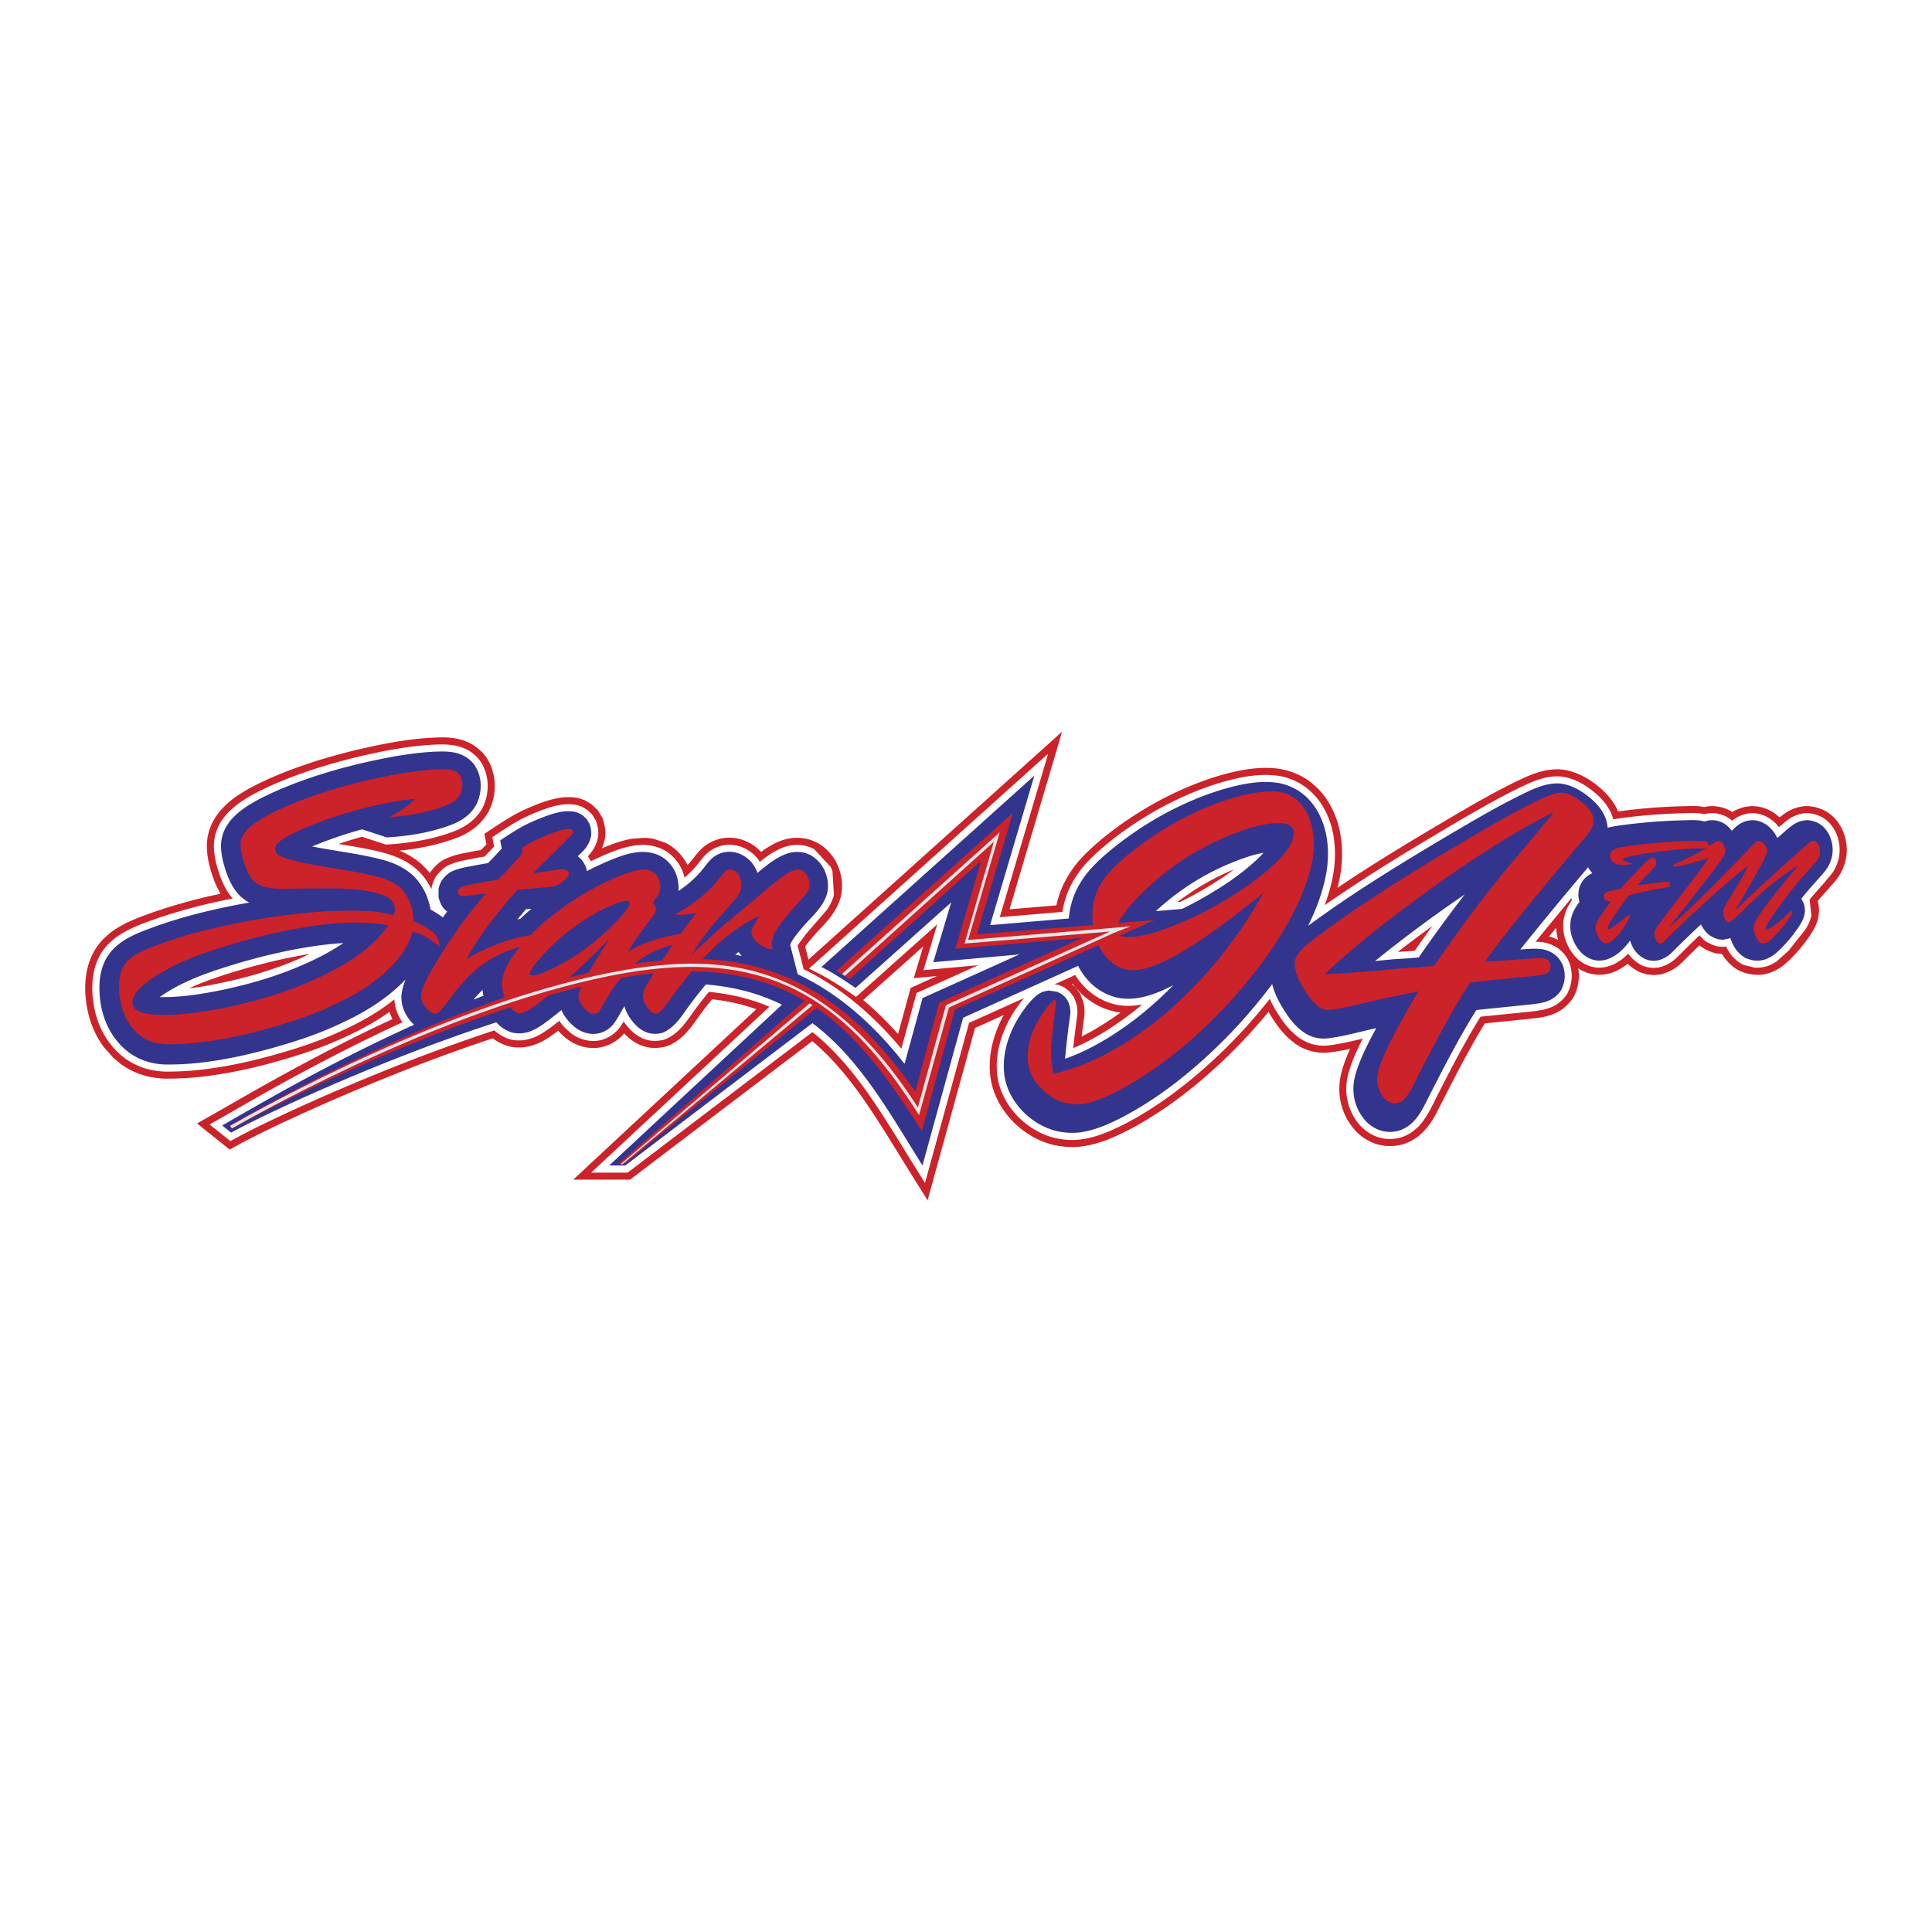 <svg xmlns="http://www.w3.org/2000/svg" width="2500" height="2500" viewBox="0 0 192.756 192.756"><g fill-rule="evenodd" clip-rule="evenodd"><path fill="#fff" d="M0 0h192.756v192.756H0V0z"/><path d="M133.658 82.846c.1.489.168.971.209 1.469.047.737.033 1.453-.037 2.188-.08.705-.215 1.39-.387 2.078 3.551-2.407 7.236-4.617 10.93-6.798 2.43-1.433 4.875-2.859 7.428-4.066.695-.324 1.387-.604 2.133-.791l.344-.073c.623-.107 1.232-.14 1.859-.035a6.715 6.715 0 0 1 1.588.514 9.066 9.066 0 0 1 2.127 1.463c.652.61 1.248 1.328 1.584 2.166a56.841 56.841 0 0 1 6.711-.529c.629-.021 1.271-.037 1.895.082a3.705 3.705 0 0 1 2.787.502c.389-.24.783-.39 1.225-.502.236-.045.457-.072.699-.085.234.001.453.017.686.047.227.044.434.098.652.169.355.139.658.297.977.51.168.126.326.254.482.397.232-.192.467-.37.723-.53.68-.407 1.494-.659 2.291-.584.457.055.869.16 1.291.343l.242.12c.688.389 1.172.904 1.564 1.587.418.772.609 1.607.59 2.482l-.02.301a4.956 4.956 0 0 1-.938 2.381c-.055.074-.111.147-.168.22-.578.686-1.191 1.34-1.773 2.023.178.621.164 1.226.008 1.849-.141.493-.35.927-.627 1.359a15.47 15.47 0 0 1-2.387 2.856 6.011 6.011 0 0 1-.59.49c-.439.297-.879.52-1.389.672l-.277.067c-.695.126-1.32.076-1.994-.124a7.122 7.122 0 0 1-.41-.147c-.416-.176-.77-.452-1.102-.755a4.652 4.652 0 0 1-.781-.988l-.635-.062a7.998 7.998 0 0 1-.664-.229 5.075 5.075 0 0 1-.938-.545l-.021-.019c-.572.551-1.137 1.112-1.699 1.673a4.741 4.741 0 0 1-1.219.884 5.86 5.86 0 0 1-.975.348l-.652.058-.711-.069-.678-.208a8.636 8.636 0 0 1-.531-.301 4.562 4.562 0 0 1-.686-.545 5.74 5.74 0 0 1-1.254.764 6.156 6.156 0 0 1-.545.189c-.396.1-.758.144-1.168.14l-.402-.036c-.562-.099-1.094-.285-1.568-.609a4.34 4.34 0 0 1-.074 1.86c-.117.424-.279.871-.535 1.229-.305.41-.639.755-1.059 1.048-.562.373-1.17.59-1.83.72-.432.083-.865.131-1.303.18l-4.521.46c-1.295 2.116-2.447 4.317-3.586 6.521l-1.324 2.588c-.113.203-.23.402-.355.6-.398.61-.83 1.12-1.4 1.577l-.346.241c-.453.275-.914.488-1.436.604a5.365 5.365 0 0 1-1.344.099 4.873 4.873 0 0 1-1.158-.236l-.275-.105a5.135 5.135 0 0 1-1.652-1.155 7.055 7.055 0 0 1-.812-1.095l-.182-.338a6.519 6.519 0 0 1-.619-2.187 7.43 7.43 0 0 1 .02-1.334 7.32 7.32 0 0 1 .115-.659c.211-.891.543-1.748.916-2.583a23.31 23.31 0 0 1-1.98.353 4.928 4.928 0 0 1-3.406-.811 7.618 7.618 0 0 1-1.459-1.342 13.425 13.425 0 0 1-1.289-1.895 55.107 55.107 0 0 1-1.809 2.089 54.45 54.45 0 0 1-5.512 5.248 49.718 49.718 0 0 1-2.76 2.091c-1.355.93-2.754 1.801-4.225 2.535-1.523.753-3.154 1.422-4.869 1.52a8.53 8.53 0 0 1-2.34-.217c-1.164-.281-2.217-.85-3.162-1.574a11.473 11.473 0 0 1-.82-.738 9.98 9.98 0 0 1-1.045-1.291 10.76 10.76 0 0 1-.549-.971 12.005 12.005 0 0 1-.322-.778 8.548 8.548 0 0 1-.305-1.177c-.045-.324-.076-.64-.096-.966-.014-.54.014-1.052.078-1.588l.105-.621c.25-1.14.648-2.227 1.223-3.245l-2.875 1.298-4.734 17.194c-.871-1.393-1.745-2.783-2.608-4.18-1.281-2.079-2.554-4.155-3.956-6.156a48.46 48.46 0 0 0-1.642-2.165 39.454 39.454 0 0 0-1.405-1.599 30.921 30.921 0 0 0-1.508-1.456l-.385-.329-18.183 13.825h-5.67l18.272-17.008a19.308 19.308 0 0 0-4.423-.99 35.547 35.547 0 0 0-1.373 1.792c-.432.611-.856 1.208-1.386 1.742l-.232.218c-.51.44-1.113.844-1.776 1.001a4.532 4.532 0 0 1-1.224.094 5.53 5.53 0 0 1-.402-.053c-.935-.191-1.739-.688-2.375-1.395-.395.495-.927.866-1.497 1.135-.299.123-.583.21-.901.273l-.37.047a4.498 4.498 0 0 1-1.46-.153 4.673 4.673 0 0 1-1.454-.728 6.594 6.594 0 0 1-.905-.839c-.512.394-1.027.763-1.596 1.071a5.853 5.853 0 0 1-1.325.499l-.375.067c-.633.072-1.277.049-1.885-.161a4.81 4.81 0 0 1-1.331-.716c-5.689 1.876-11.266 4.101-16.753 6.501-2.605 1.154-5.201 2.339-7.737 3.641-.593.311-1.176.636-1.762.961l-3.261-2.608a430.186 430.186 0 0 0 3.243-1.846c5.306-3.062 10.691-5.991 16.253-8.564a5.096 5.096 0 0 1-.292-.724c-1.293.921-2.672 1.684-4.108 2.357a36.991 36.991 0 0 1-3.858 1.573 62.5 62.5 0 0 1-.98.327c-3.493 1.114-7.095 1.993-10.754 2.31a33.39 33.39 0 0 1-2.703.097 9.432 9.432 0 0 1-1.755-.233 8.157 8.157 0 0 1-1.65-.611 9.38 9.38 0 0 1-.903-.542l-.845-.698-.977-1.104a11.41 11.41 0 0 1-.624-.974c-.226-.427-.417-.85-.588-1.301l-.178-.54c-.463-1.64-.608-3.427-.194-5.093a6.759 6.759 0 0 1 .761-1.816c.175-.267.357-.511.561-.754a7.783 7.783 0 0 1 1.149-1.043c.459-.324.929-.594 1.431-.844.883-.419 1.799-.755 2.72-1.079a56.521 56.521 0 0 1 6.069-1.695l.569-.123a8.373 8.373 0 0 1-.562-1.14c-.487-1.229-.854-2.577-.8-3.911a7.8 7.8 0 0 1 .071-.61 5.78 5.78 0 0 1 .496-1.483l.184-.33c.459-.738 1.02-1.324 1.693-1.869.783-.611 1.638-1.104 2.522-1.55 1.738-.865 3.557-1.561 5.397-2.174a60.455 60.455 0 0 1 4.619-1.294c2.75-.643 5.566-1.191 8.399-1.238a7.85 7.85 0 0 1 1.662.151c.481.112.913.27 1.348.504l.259.157c.478.323.885.696 1.218 1.169.105.164.201.326.293.497.256.521.414 1.025.507 1.597.055.432.064.84.031 1.274l-.045.361c-.116.665-.32 1.307-.667 1.889a5.78 5.78 0 0 1-1.073 1.261c-.5.425-1.038.751-1.637 1.019-.496.213-1.01.386-1.526.547a23.9 23.9 0 0 1-4.547.872c1.173.487 2.248 1.213 3.02 2.234.077-.103.154-.206.234-.306.336-.409.75-.805 1.222-1.048.589-.291 1.197-.468 1.837-.602a60.278 60.278 0 0 1 1.833-.342c.182-.189.362-.378.54-.569l-.207-1.039c1.194-.787 2.374-1.612 3.658-2.25.292-.141.588-.274.887-.402 1.167-.493 2.366-.951 3.645-1.009.323-.007.633.01.952.052l.241.039.631.217.68.397.631.613.461.761c.044.146.089.293.13.44.139.534.206 1.095.104 1.642a4.48 4.48 0 0 1-.306.952c.966-.415 1.943-.774 2.98-.963l1.278-.094c.306.015.595.047.896.1l1.131.366c.229.112.439.225.65.369l.279.21a5.039 5.039 0 0 1 1.34 1.676c.193-.207.376-.419.551-.642.341-.448.694-.88 1.132-1.236.182-.133.36-.25.554-.363.331-.169.641-.29.999-.386.209-.044.409-.076.62-.099a4.97 4.97 0 0 1 1.027.051l.397.09a4.81 4.81 0 0 1 1.455.723c.218.172.413.348.606.547.783-.571 1.641-1.075 2.592-1.298l.371-.066a4.699 4.699 0 0 1 1.825.121c.357.111.669.248.994.434l.301.199a4.904 4.904 0 0 1 1.4 1.617c.31.611.501 1.23.572 1.913.043.53.018 1.043-.107 1.562-.09.312-.196.601-.332.896a7.536 7.536 0 0 1-.943 1.429c-.48.57-1.015 1.089-1.5 1.655-.27.323-.538.646-.778.993l.331 1.29L105.965 73l-5.246 17.722 4.682-.395c.252-1.247.781-2.401 1.484-3.455.285-.409.588-.804.924-1.172.443-.482.914-.935 1.402-1.37 1.848-1.636 3.912-3.037 6.061-4.244a39.575 39.575 0 0 1 2.73-1.355c2.084-.901 4.248-1.648 6.5-1.987 1.277-.175 2.594-.214 3.852.112a7.59 7.59 0 0 1 1.559.624l.262.151a7.393 7.393 0 0 1 2.082 1.956c.197.29.377.58.545.887.277.537.492 1.069.672 1.645.067.241.13.482.184.727zm21.797 10.939a5.42 5.42 0 0 1-.193-1.227c-.236.288-.473.576-.707.865.31.09.615.207.9.362zm-69.332 5.986c1.243 1.043 2.392 2.19 3.477 3.396l1.254-4.6 2.632-1.186-2.321.21.953-3.178-5.995 5.358zm22.689 3.168a30.09 30.09 0 0 0 2.984-1.918 9.446 9.446 0 0 1-.447-.07 6.935 6.935 0 0 1-2.068-.766 7.938 7.938 0 0 1-1.113-.788 8.354 8.354 0 0 1-1.143-1.235l-.092.041.285.22.512.66c.156.352.299.688.387 1.065.096.448.109.898.047 1.354-.088.635-.174 1.27-.248 1.908.303-.149.602-.309.896-.471z" fill="#cc2229"/><path d="M22.11 97.353c-1.102.367-2.199.762-3.252 1.257a35.538 35.538 0 0 0 1.809-.273c3.05-.547 6.07-1.364 8.927-2.573a37.22 37.22 0 0 0 1.307-.586c-2.6.415-5.159 1.052-7.675 1.82-.373.114-.746.232-1.116.355zm95.73-7.634l-.391.297.305-.032c.486-.238.969-.485 1.443-.748 1.355-.755 2.682-1.563 3.928-2.496-1.885.761-3.65 1.779-5.285 2.979zm-73.837-2.863c.195-.181.407-.359.643-.481.658-.324 1.345-.485 2.062-.619.544-.102 1.089-.208 1.636-.297.322-.333.641-.669.956-1.01l-.185-.928c1.07-.705 2.132-1.44 3.291-1.996a18.678 18.678 0 0 1 2.611-1.024 6.396 6.396 0 0 1 1.643-.266c.302.001.585.028.883.075l.506.174.546.319.505.491.368.608.075.25c.125.451.203.94.116 1.405-.104.49-.281.917-.561 1.332a4.857 4.857 0 0 1-.447.542c.107.16.215.322.304.492.281-.137.564-.271.849-.4 1.245-.56 2.531-1.086 3.902-1.214.193-.012.382-.017.576-.015a4.963 4.963 0 0 1 1.56.319c.26.112.499.229.733.388l.242.182c.542.452.928.95 1.221 1.592.108.26.191.516.256.79.522-.438.993-.93 1.414-1.466.302-.397.617-.794 1.005-1.11l.304-.211c.43-.25.83-.396 1.322-.474l.342-.027c.476 0 .884.073 1.331.233l.312.138c.501.264.952.607 1.297 1.062.066.09.128.18.189.273.894-.714 1.888-1.404 3.03-1.629.159-.025.315-.044.476-.056a3.735 3.735 0 0 1 1.641.284l.27.132 1.652 1.777.175.423.151 2.381a5.105 5.105 0 0 1-.434 1.055c-.078.135-.16.267-.246.397l-2.14 2.479-.812 1.099.609 2.377c1.754.845 3.377 1.925 4.904 3.13l.684.564a36.124 36.124 0 0 1 4.158 4.231l1.515-5.556 6.148-2.771-5.456.493 1.372-4.572-8.096 7.235c-1.193-.816-2.379-1.636-3.667-2.298l-1.029-.52 23.863-21.45-4.83 16.319 6.248-.527a9.369 9.369 0 0 1 .521-1.939c.07-.169.143-.336.219-.503a10.234 10.234 0 0 1 1.85-2.642c.299-.308.605-.604.924-.892 1.848-1.667 3.934-3.087 6.102-4.304 2.529-1.379 5.223-2.502 8.051-3.097a14.172 14.172 0 0 1 2.473-.29 9.652 9.652 0 0 1 1.545.112 6.267 6.267 0 0 1 2.574 1.107c.445.338.828.712 1.186 1.143.68.85 1.123 1.823 1.42 2.866l.109.45c.201.998.256 1.965.197 2.98l-.039.456c-.15 1.328-.502 2.634-.967 3.886 4.381-3.061 8.963-5.805 13.564-8.514 2.088-1.216 4.189-2.415 6.373-3.448.699-.325 1.396-.607 2.15-.778.432-.086.84-.127 1.281-.117.992.062 1.895.442 2.723.979 1.193.8 2.316 1.879 2.705 3.306.188-.032.377-.06.566-.086a56.075 56.075 0 0 1 6.447-.52c.695-.013 1.396-.061 2.08.094a3.011 3.011 0 0 1 2.766.654c.451-.387.994-.613 1.574-.722.191-.023.369-.034.562-.032.32.022.594.076.898.174l.336.142c.512.268.949.619 1.297 1.084.326-.283.646-.569 1.002-.814.625-.415 1.355-.661 2.113-.569.416.062.783.173 1.156.368l.188.11c.623.415 1.041.979 1.318 1.671a4.099 4.099 0 0 1 .148 2.525 4.377 4.377 0 0 1-.584 1.266l-.852 1.03c-.48.54-.967 1.072-1.424 1.632l.174 1.6c-.107.502-.311.936-.586 1.367l-1.686 2.14-1.203 1.078-.207.128c-.65.37-1.279.537-2.029.475l-1.064-.277c-.367-.154-.699-.433-.982-.71a4.104 4.104 0 0 1-.764-1.132l-.262.058-.635-.062-.225-.071c-.418-.141-.85-.346-1.172-.651a5.278 5.278 0 0 1-.344-.372c-.752.709-1.486 1.436-2.217 2.167a3.992 3.992 0 0 1-1.148.806 5.109 5.109 0 0 1-.678.231l-.523.05-.572-.057-.547-.167c-.113-.061-.227-.122-.336-.187-.418-.258-.822-.603-1.084-1.023a5.671 5.671 0 0 1-1.158.916l-.291.15c-.518.231-.992.346-1.561.34l-.326-.029a3.381 3.381 0 0 1-1.256-.481 3.847 3.847 0 0 1-.711-.604l-.211-.254a4.897 4.897 0 0 1-.891-1.883l-.057-.316c-.105-.883.025-1.734.443-2.525.117-.212.246-.416.383-.616a2.391 2.391 0 0 1-.035-.24 401.995 401.995 0 0 0-3.58 4.359c.148.002.295.01.443.021a3.64 3.64 0 0 1 1.848.671c.162.125.307.256.445.406.283.321.549.722.68 1.13.133.446.203.877.189 1.344a3.993 3.993 0 0 1-.391 1.499c-.141.287-.367.546-.594.771a3.534 3.534 0 0 1-1.309.789c-.631.212-1.287.281-1.943.355l-4.865.494c-1.555 2.512-2.918 5.14-4.258 7.77-.48.947-.918 1.921-1.566 2.77-.107.133-.219.26-.334.386a4.584 4.584 0 0 1-1.303.939 3.819 3.819 0 0 1-.713.243 6.305 6.305 0 0 1-.389.064 3.908 3.908 0 0 1-2.082-.317 4.722 4.722 0 0 1-.957-.613c-.689-.59-1.174-1.366-1.484-2.212a5.991 5.991 0 0 1-.297-1.48 5.932 5.932 0 0 1 .145-1.659c.209-.852.535-1.667.893-2.467.188-.418.387-.83.596-1.238-1.105.266-2.207.523-3.334.673a5.848 5.848 0 0 1-.713.031c-.852-.033-1.609-.304-2.309-.792a7.012 7.012 0 0 1-1.357-1.314 11.773 11.773 0 0 1-.566-.787c-.369-.569-.725-1.153-.996-1.775a53.014 53.014 0 0 1-4.736 5.256 59.104 59.104 0 0 1-2.834 2.555 48.092 48.092 0 0 1-3.043 2.329c-1.326.91-2.697 1.764-4.137 2.482-1.488.735-3.09 1.4-4.771 1.454a7.579 7.579 0 0 1-2.398-.33 9.478 9.478 0 0 1-1.172-.491 11.377 11.377 0 0 1-.658-.383 9.199 9.199 0 0 1-1.375-1.123 10.34 10.34 0 0 1-.664-.769 8.93 8.93 0 0 1-.795-1.303 8.442 8.442 0 0 1-.447-1.2 8.19 8.19 0 0 1-.191-1.152 12.348 12.348 0 0 1-.02-.882c.025-.495.082-.964.174-1.451.105-.48.236-.938.396-1.402.174-.458.365-.895.584-1.333.137-.256.279-.506.426-.756.35-.558.725-1.076 1.146-1.58l-5.488 2.477-4.396 15.967-1.455-2.329c-1.392-2.253-2.761-4.512-4.281-6.681a50.98 50.98 0 0 0-1.671-2.203l-.707-.834c-.96-1.074-1.98-2.117-3.121-3.001l-18.436 14.018h-3.64L76.76 100.44c-1.917-.818-3.962-1.281-6.032-1.48a37.14 37.14 0 0 0-1.643 2.126c-.435.615-.86 1.218-1.406 1.743l-.212.188c-.392.317-.858.63-1.353.748-.42.086-.811.109-1.236.054l-.215-.04c-.772-.188-1.394-.617-1.92-1.204a6.085 6.085 0 0 1-.517-.669c-.203.336-.417.664-.688.949l-.244.226a3.489 3.489 0 0 1-1.397.702l-.302.053a3.586 3.586 0 0 1-1.654-.21 3.96 3.96 0 0 1-.926-.51 5.734 5.734 0 0 1-1.215-1.268c-.732.577-1.469 1.165-2.315 1.567-.394.174-.77.291-1.195.357-.519.059-1.059.045-1.556-.127a4.16 4.16 0 0 1-1.414-.843 186.061 186.061 0 0 0-8.427 3.023 241.186 241.186 0 0 0-6.979 2.85c-3.082 1.331-6.145 2.709-9.142 4.22-.602.309-1.193.628-1.784.956l-2.078-1.662c2.03-1.148 4.045-2.324 6.08-3.465a219.06 219.06 0 0 1 8.213-4.356 193.92 193.92 0 0 1 4.953-2.378 4.36 4.36 0 0 1-.814-2.286c-1.482 1.208-3.166 2.162-4.892 2.971a36.349 36.349 0 0 1-3.785 1.545c-.402.137-.805.271-1.208.399-3.371 1.057-6.828 1.896-10.354 2.2-.877.067-1.748.1-2.628.095a8.27 8.27 0 0 1-1.863-.281l-.253-.077a6.999 6.999 0 0 1-2.156-1.168c-.211-.18-.411-.362-.609-.557a9.222 9.222 0 0 1-1.002-1.26c-.234-.381-.435-.76-.619-1.167a11.582 11.582 0 0 1-.36-.99c-.428-1.515-.568-3.177-.186-4.718a6.02 6.02 0 0 1 .674-1.614c.154-.235.315-.452.496-.668a7.015 7.015 0 0 1 1.19-1.047 11.054 11.054 0 0 1 1.681-.904c.698-.298 1.412-.56 2.128-.811 2.491-.856 5.036-1.507 7.62-2.013-.776-.866-1.203-1.972-1.531-3.071a8.839 8.839 0 0 1-.337-1.839c-.032-.491.02-.962.132-1.441.122-.444.286-.833.516-1.232.234-.376.494-.705.8-1.026.93-.933 2.058-1.594 3.229-2.176.102-.05.205-.101.308-.15 2.657-1.261 5.461-2.187 8.304-2.929 2.62-.664 5.291-1.229 7.992-1.44.968-.069 1.948-.125 2.906.073a4.47 4.47 0 0 1 1.265.494c.347.218.634.462.911.764.539.625.82 1.428.923 2.237l.023.316c.023.937-.185 1.879-.688 2.677-.293.44-.63.807-1.04 1.14a6.21 6.21 0 0 1-1.39.809c-.78.319-1.591.562-2.407.767-1.206.287-2.416.47-3.649.581-.331.027-.662.05-.992.07l-2.381-.783c-.782.22-1.559.459-2.328.723 1.602.263 3.224.515 4.786.961.166.05.33.102.494.157 1.233.433 2.332 1.076 3.165 2.1.319.406.605.843.822 1.312v-.146l.155-.573.249-.515c.172-.229.344-.442.55-.643zm61.214 11.349l.408.057.568.26.521.404.406.523c.158.352.289.688.348 1.072.045.337.029.648-.016.985a87.716 87.716 0 0 0-.377 3.064c2.086-.878 4.004-2.112 5.801-3.477a33.01 33.01 0 0 0 1.09-.881c-.801.161-1.639.196-2.445.052-1.781-.322-3.299-1.468-4.25-2.989l-2.054.93zm37.375-5.594a127.827 127.827 0 0 0-3.127 2.358c.562-.027 1.125-.07 1.686-.119.58-.828 1.166-1.652 1.758-2.471l-.317.232z" fill="#fff"/><path d="M22.304 96.547c-2.22.718-4.458 1.564-6.369 2.934 1.915.039 3.864-.251 5.738-.615 2.638-.528 5.229-1.243 7.726-2.256 1.678-.692 3.352-1.491 4.854-2.519-1.407.078-2.804.271-4.192.511-2.622.464-5.221 1.136-7.757 1.945zm99.966-8.34c1.105-.739 2.176-1.552 3.146-2.465.213-.206.453-.427.637-.661a12.73 12.73 0 0 0-1.816.487 24.956 24.956 0 0 0-8.914 5.335l2.607-.22c.482-.233.957-.477 1.424-.728a42.167 42.167 0 0 0 2.916-1.748zm-61.497 28.079l17.244-16.05c-2.165-1.066-4.646-1.778-7.589-2.014a43.967 43.967 0 0 0-1.622 2.05c-.787 1.062-1.455 2.27-2.743 2.78-1.032.259-1.84-.027-2.593-.737-.531-.546-.971-1.189-1.169-1.931-.385.619-.707 1.307-1.164 1.873-.998 1.1-2.443 1.156-3.627.343-.634-.476-1.182-1.095-1.496-1.826-.333.272-.67.54-1.01.804-1.179.908-2.337 1.8-3.915 1.44-.627-.202-1.062-.49-1.518-.96l-.054-.062c-12.11 3.937-23.831 9.522-26.453 11.009l-.896-.716c2.256-1.269 9.923-5.889 19.142-10.048-.782-.737-1.288-1.735-1.264-2.837.038-.595.199-1.136.421-1.686-1.779 1.867-3.989 3.238-6.314 4.318-2.413 1.169-4.973 1.977-7.554 2.684-3.278.871-6.698 1.529-10.103 1.487-1.354-.048-2.54-.412-3.643-1.208-2.164-1.65-3.056-4.3-2.922-6.953.06-.868.256-1.665.675-2.432.996-1.729 2.871-2.438 4.648-3.093 3.072-1.116 6.281-1.884 9.498-2.451l.121-.021c-1.486-.771-2.111-2.298-2.547-3.825a7.837 7.837 0 0 1-.278-1.709c-.024-1.72.951-2.908 2.285-3.864.971-.678 2.037-1.202 3.115-1.685 3.807-1.677 7.854-2.757 11.938-3.508 1.591-.264 3.196-.476 4.812-.484 1.22.014 2.254.273 3.068 1.248.877 1.196.895 2.829.218 4.122-.527.906-1.343 1.499-2.303 1.885-2.096.822-4.358 1.187-6.596 1.319l-2.458-.806a41.051 41.051 0 0 0-4.982 1.709c2.364.476 4.777.721 7.11 1.354 1.249.349 2.407.903 3.282 1.884.77.897 1.208 1.911 1.426 3.067.432.221.842.481 1.224.782.141-.199.282-.398.428-.595-.5-.33-.712-.875-.861-1.426l.001-.839.113-.419.19-.395c.264-.357.472-.569.834-.826.752-.4 1.58-.523 2.41-.679.459-.085.921-.175 1.383-.244.466-.479.925-.963 1.376-1.458l-.161-.809c.903-.596 1.742-1.163 2.708-1.638a20.833 20.833 0 0 1 1.657-.709c1.015-.38 2.013-.695 3.106-.505l.383.131.412.241.378.368.275.455c.132.428.19.71.163 1.154-.141.797-.53 1.333-1.115 1.863l-.223.22.383.338c.242.362.477.703.521 1.151a30.862 30.862 0 0 1 2.262-1.065c1.674-.69 3.549-1.339 5.25-.349 1.177.772 1.694 1.966 1.643 3.349l-.003.042c.981-.662 1.838-1.429 2.567-2.364.237-.315.477-.611.76-.887 1.247-1.07 2.963-.781 3.987.43.24.31.429.647.553 1.021.939-.772 1.947-1.631 3.129-1.986 1.452-.369 2.684.202 3.44 1.473.407.751.559 1.552.423 2.397-.331 1.491-1.574 2.449-2.521 3.569-.344.411-.689.828-.979 1.278-.086.141-.242.356-.201.534l.728 2.838c3.63 1.712 7.21 4.528 10.664 8.946l1.79-6.563 9.667-4.356-8.594.776 1.79-5.967-9.546 8.532c-1.134-.775-2.208-1.491-3.401-2.089l21.243-19.093L98.783 92.3l7.85-.663c.158-1.888.918-3.518 2.168-4.931a18.37 18.37 0 0 1 1.678-1.611c3.373-2.843 7.367-5.106 11.602-6.368 1.775-.511 3.816-.935 5.658-.573 1.346.307 2.389.984 3.238 2.068 1.412 1.867 1.719 4.292 1.4 6.56-.301 1.947-1 3.827-1.869 5.589 4.961-3.656 10.27-6.841 15.578-9.962 1.789-1.045 3.588-2.072 5.443-2.996 1.291-.629 2.773-1.406 4.25-1.228 1.184.182 2.148.797 3.037 1.57.891.795 1.494 1.693 1.574 2.827.498-.128 1.01-.197 1.523-.267a54.843 54.843 0 0 1 6.271-.477c.615-.024 1.291-.043 1.885.122 1.047-.347 2.092.039 2.717.937.18-.19.363-.371.566-.539 1.504-1.114 3.217-.338 3.971 1.249l.744-.646c.705-.614 1.232-1.092 2.25-1.135 1.035.082 1.748.587 2.201 1.512.502 1.122.428 2.258-.236 3.301-.08.117-.162.229-.25.339-.764.909-1.596 1.754-2.318 2.697.574.871.406 1.738-.104 2.564a13.709 13.709 0 0 1-2.307 2.759l-.26.223c-.949.688-1.834.819-2.93.341-.58-.373-.922-.743-1.229-1.357a4.828 4.828 0 0 1-.244-.604l-.738.16-.455-.045a2.92 2.92 0 0 1-.984-.477 3.284 3.284 0 0 1-.758-1.012 90.255 90.255 0 0 0-2.848 2.754c-.451.442-.846.677-1.461.843l-.395.038-.434-.043-.414-.126c-.469-.246-.738-.46-1.061-.877a3.87 3.87 0 0 1-.457-.977 6.902 6.902 0 0 1-.98 1.097c-1.211 1.055-2.645 1.297-3.871.132-1.053-1.124-1.441-2.649-.82-4.084.17-.363.393-.679.619-1.006-.34-1.176.152-2.365 1.295-2.864a2.75 2.75 0 0 1-.436-.583 401.945 401.945 0 0 0-6.764 8.201c.764-.054 1.512-.133 2.275-.014.959.225 1.555.685 1.973 1.586.297.896.246 1.648-.176 2.496-.473.675-.967.99-1.732 1.202-.502.127-.998.177-1.512.235l-5.068.516-.145.023c-1.457 2.319-2.744 4.765-3.998 7.197-.227.439-.451.881-.676 1.322-.734 1.459-1.408 3.021-3.111 3.529-1.193.284-2.215-.014-3.113-.842-1.156-1.171-1.592-2.789-1.258-4.388.066-.288.146-.568.238-.85.492-1.454 1.205-2.819 1.932-4.166-1.58.343-3.15.805-4.758 1.01-.85.094-1.529-.038-2.275-.464-.93-.582-1.588-1.422-2.162-2.342-.52-.811-.955-1.661-1.186-2.601a52.77 52.77 0 0 1-4.576 5.341c-3.117 3.146-6.65 6.03-10.605 8.061-1.25.627-2.545 1.181-3.936 1.389a6.838 6.838 0 0 1-2.602-.179c-2.361-.677-4.369-2.663-4.924-5.074-.574-2.827.76-5.836 2.623-7.918.232-.244.453-.441.727-.641l.406-.214.561-.123.824.115.402.184.385.299.299.387c.229.5.316.856.271 1.393-.074.539-.154 1.073-.217 1.615-.094.795-.186 1.591-.264 2.389-.014.14-.035.289-.035.43 2.533-.895 4.912-2.363 7.039-3.987a37.04 37.04 0 0 0 3.754-3.352c-1.566.803-3.299 1.504-5.09 1.32a6.407 6.407 0 0 1-.645-.116c-1.73-.449-2.984-1.644-3.762-3.135l-11.469 5.178-4.057 14.737c-3.222-5.131-6.205-10.62-10.979-14.2l-18.676 14.2h-1.607v.006zM47.246 99.733c.329-.129.658-.257.988-.383a5.819 5.819 0 0 1-.084-.588c-.321.306-.62.633-.904.971zm26.105-4.478c.221.037.441.077.662.121a3.725 3.725 0 0 1-.33-.389c-.112.087-.223.177-.332.268zm-20.335-4.588a48.19 48.19 0 0 0-.535.044c-.29.335-.572.677-.85 1.021.094-.022.189-.043.284-.063.357-.345.724-.68 1.101-1.002zm86.336 5.013c.73-.032 1.461-.089 2.189-.156a160.156 160.156 0 0 1 4.592-6.281 137.213 137.213 0 0 0-8.947 6.637c.722-.059 1.441-.151 2.166-.2z" fill="#33348e"/><path d="M38.762 92.306a22.419 22.419 0 0 0-3.293-.267c-1.718 0-3.755.221-6.105.651a64.473 64.473 0 0 0-7.134 1.79c-2.376.742-4.225 1.484-5.546 2.232-2.317 1.263-3.47 2.363-3.47 3.301 0 .826 1.003 1.243 3.008 1.243 2.037 0 4.413-.306 7.134-.918 2.747-.612 5.233-1.399 7.46-2.363 1.373-.599 2.525-1.178 3.469-1.737a18.276 18.276 0 0 0 2.552-1.81 13.465 13.465 0 0 0 1.925-2.122zm131.672-6.693l-.389.12c-.385.123-.734.228-1.049.314-.43.121-.729.197-.9.23-.369.082-.646.136-.832.166-.104.016-.17.023-.201.023-.094 0-.143-.036-.143-.105 0-.056.07-.112.209-.174.445-.204.738-.34.885-.406l.264-.125c.535-.253.986-.486 1.363-.696.17-.095.354-.205.551-.331l-.055.001h-.121c-.561 0-1.186.025-1.881.074-.615.046-1.352.115-2.211.21-.758.09-1.48.194-2.166.314-.719.131-1.25.246-1.596.346a.8.8 0 0 0-.209.074c-.033.021-.051.049-.051.084 0 .115.352.264 1.064.448a6.252 6.252 0 0 1-1.041.112c-.418 0-.734-.082-.951-.246a.805.805 0 0 1-.338-.69c0-.269.119-.465.357-.591.246-.13.68-.24 1.305-.33 1.314-.195 2.889-.351 4.729-.465a33.728 33.728 0 0 1 1.848-.067c.105-.005.326-.007.66-.007.371 0 .609.028.719.082.076.041.139.1.189.179a.472.472 0 0 1 .082.24v.016c.117-.078.238-.161.365-.248.256-.179.447-.269.578-.269.158 0 .309.107.447.322.141.215.213.447.213.695 0 .171-.082.378-.24.622 0 .005-.008.015-.021.031l-.057.089a.987.987 0 0 1-.104.167c-.254.363-.592.823-1.01 1.378-.246.33-.48.632-.703.905l-1.846 2.353-1.424 1.805-.186.248c.555-.48 1-.875 1.332-1.184.219-.205.494-.463.818-.772s.57-.547.74-.711c.59-.565.998-.967 1.229-1.207l2.174-2.209c.676-.693 1.057-1.089 1.145-1.184.371-.384.619-.649.75-.793.23-.245.387-.398.473-.458a.518.518 0 0 1 .293-.097c.174 0 .357.117.547.353.178.215.268.427.268.637a.9.9 0 0 1-.096.404c-.064.148-.297.599-.697 1.348-.293.55-.662 1.212-1.102 1.984-.482.831-.857 1.46-1.115 1.89l-.189.299c.072-.064.158-.141.264-.225a1.66 1.66 0 0 0 .156-.136s.305-.289.908-.87a34.853 34.853 0 0 0 .597-.575c.08-.079.387-.366.916-.854.068-.068.131-.13.188-.179l.127-.112a.865.865 0 0 1 .113-.098c.053-.046.117-.102.186-.173l1.732-1.573c.209-.194.58-.521 1.113-.982l.354-.307.354-.307.23-.202c.145-.12.252-.2.322-.241a.486.486 0 0 1 .256-.082c.178 0 .338.11.473.33.127.23.193.499.193.808 0 .314-.148.642-.441.982l-1.328 1.499a36.651 36.651 0 0 0-1.525 1.895c-.682.885-1.162 1.542-1.447 1.972-.455.677-.682 1.089-.682 1.235 0 .08.037.12.113.12a.78.78 0 0 0 .23-.089c.5-.276 1.141-.788 1.918-1.537.145-.141.244-.21.301-.21.059 0 .09.036.09.105s-.043.177-.127.323c-.256.419-.576.859-.959 1.319-.4.473-.775.867-1.125 1.176-.234.205-.457.307-.666.307-.275 0-.502-.172-.676-.509-.188-.371-.283-.714-.283-1.028 0-.258.092-.55.275-.87.221-.389.578-.908 1.072-1.557.115-.156.377-.494.779-1.018.42-.527.684-.852.793-.982l1.305-1.56.232-.268c-.629.368-1.271.8-1.926 1.296-.48.363-.959.754-1.434 1.168-.479.414-.977.875-1.502 1.378l-1.373 1.317-.223.212c-.225.209-.383.314-.473.314-.135 0-.266-.107-.389-.322a1.279 1.279 0 0 1-.197-.675c0-.156.051-.337.15-.547l.129-.24c.031-.064.223-.386.574-.967.062-.1.105-.171.137-.217.031-.043.074-.115.135-.217.041-.074.082-.144.129-.21.357-.578.713-1.21 1.062-1.895l.203-.389c-.529.399-1.029.795-1.492 1.192a167.366 167.366 0 0 0-3.94 3.514c-.436.399-.889.826-1.355 1.281a88.09 88.09 0 0 0-1.27 1.25l-.225.225c-.209.215-.381.322-.516.322-.174 0-.328-.136-.455-.404-.094-.205-.137-.371-.137-.496 0-.269.148-.608.451-1.018l1.654-2.166 1.656-2.159c.232-.31.504-.667.809-1.079a11.1 11.1 0 0 0 .814-1.193zm-6.854 2.478l-.232.248.352-.051a38.28 38.28 0 0 1 1.949-.256c.398-.046.627-.066.68-.066.086 0 .158.033.219.105a.328.328 0 0 1 .088.238.16.16 0 0 1-.074.144c-.041.03-.133.059-.275.082a48.782 48.782 0 0 0-2.787.547c-.34.084-.674.174-.998.263-.24.304-.496.655-.771 1.048-.613.875-1.018 1.494-1.213 1.857l-.045.084a.578.578 0 0 0-.09.246c0 .077.037.112.111.112a.524.524 0 0 0 .252-.101c.008-.007.016-.015.025-.02a.093.093 0 0 0 .037-.021.035.035 0 0 1 .023-.007c.27-.171.5-.333.688-.488l.699-.568a.178.178 0 0 0 .043-.038c.01-.01.018-.016.023-.018s.01-.008.016-.013a1.725 1.725 0 0 0 .082-.067c.066-.051.111-.074.143-.074.059 0 .09.031.09.097 0 .054-.043.169-.137.342-.252.471-.521.895-.799 1.274-.262.34-.523.616-.789.826-.264.205-.49.307-.68.307a.54.54 0 0 1-.354-.144c-.109-.084-.23-.232-.359-.442-.201-.348-.299-.672-.299-.974 0-.264.07-.522.209-.77.084-.141.256-.391.508-.75.094-.12.16-.212.205-.279.09-.12.156-.212.203-.276.104-.151.168-.243.193-.276a1.15 1.15 0 0 1 .098-.128c.025-.036.045-.066.066-.089a.249.249 0 0 0 .039-.062h-.09a.647.647 0 0 1-.443-.148.455.455 0 0 1-.178-.36c0-.151.059-.266.178-.345.115-.084.332-.159.652-.225l.68-.148c.006 0 .072-.013.197-.039.189-.24.471-.56.848-.958.367-.404.67-.724.904-.959.32-.335.547-.562.684-.683l.268-.238c.115-.094.199-.161.256-.194a.399.399 0 0 1 .211-.069c.098 0 .184.051.252.151a.67.67 0 0 1 .098.389.605.605 0 0 1-.09.322 1.627 1.627 0 0 1-.322.368c-.26.254-.674.685-1.244 1.294zm-36.041-5.968c-1.123 0-2.521.328-4.195.963a27.435 27.435 0 0 0-4.744 2.33 27.52 27.52 0 0 0-3.537 2.637c-1.102.975-1.99 1.896-2.668 2.765-.393.494-.672.917-.838 1.269l3.633-.293-3.451 1.55c.199.095.479.143.836.143.91 0 2.086-.254 3.506-.752a31.985 31.985 0 0 0 4.66-2.076c1.736-.953 3.197-1.875 4.373-2.764 2.648-1.98 3.971-3.58 3.971-4.776-.001-.658-.519-.996-1.546-.996zm-65.871 34.015l18.616-16.289c-3.014-1.801-6.646-2.896-11.265-2.935a43.78 43.78 0 0 0-2.39 3.1c-.534.748-.931 1.126-1.185 1.126-.267 0-.553-.208-.859-.632-.292-.364-.436-.735-.436-1.106 0-.352.156-.787.475-1.295.2-.338.402-.673.609-1.006-.859.088-1.749.208-2.67.361a50.77 50.77 0 0 0-.618.113c-.056.067-.111.136-.166.205-.547.703-1.126 1.595-1.731 2.688-.143.254-.267.43-.365.514a.752.752 0 0 1-.456.157c-.26 0-.527-.144-.8-.423-.476-.43-.71-.873-.71-1.335 0-.209.092-.523.277-.94a87.67 87.67 0 0 0-3.289.886c-.33.267-.654.521-.971.765-.866.67-1.478 1.009-1.829 1.009-.355 0-.687-.2-1-.597-12.606 4.143-24.951 10.479-27.722 12.113l-.298-.299c2.811-1.631 14.854-8.43 27.465-12.806a3.728 3.728 0 0 1-.262-1.368c0-.988.573-2.193 1.719-3.605l.046-.057a11.362 11.362 0 0 0-3.001 1.281c-1.295.788-2.486 1.907-3.567 3.353-.625.84-.976 1.309-1.067 1.393l-.188.229c-.222.254-.423.384-.612.384-.319 0-.658-.228-1.009-.684-.267-.345-.403-.684-.403-1.016 0-.599.442-1.634 1.334-3.104a58.838 58.838 0 0 1 2.688-4.121c.481-.677 1.263-1.647 2.33-2.916l.091-.137-.931.117c-.052 0-.104 0-.163.007-.059.006-.104.02-.144.032-.117.013-.247.026-.403.052-.202.026-.287.039-.248.039-.059.013-.182.02-.358.02-.345 0-.514-.143-.514-.436 0-.241.156-.423.475-.534.377-.117 1.302-.299 2.767-.553l.396-.059.385-.078c.201-.228.397-.436.592-.625.149-.156.247-.254.292-.306.046-.052.091-.104.144-.156a34.943 34.943 0 0 0 1.185-1.295c.124-.162.189-.325.189-.475 0-.065-.013-.163-.039-.287.722-.481 1.582-.924 2.571-1.314.983-.397 1.699-.592 2.161-.592.241 0 .358.091.358.267s-.176.423-.534.742l-2.571 2.539c-.052.052-.11.104-.175.169-.059.065-.124.13-.189.189-.065.064-.13.137-.202.201-.072.072-.144.144-.215.222l-.117.13c.026-.006.13-.032.312-.065.189-.033.306-.052.352-.065l.442-.059 1.126-.169a4.86 4.86 0 0 1 .683-.078c.449 0 .67.156.67.455 0 .208-.241.495-.729.859a1.244 1.244 0 0 1-.495.306c-.215.078-.43.124-.645.136-.397.046-1.185.117-2.369.209a30.04 30.04 0 0 1-.703.058l-.169.02c-.397.417-.937 1.055-1.621 1.908a41.755 41.755 0 0 0-1.875 2.44 32.315 32.315 0 0 0-1.602 2.552c1.881-1.067 3.639-1.777 5.266-2.135a20.03 20.03 0 0 1 1.105-.236c.952-.976 2.089-1.932 3.412-2.875a27.42 27.42 0 0 1 4.446-2.571c1.562-.723 2.721-1.087 3.469-1.087.495 0 .898.162 1.204.494.293.332.437.749.437 1.257 0 .436-.254.943-.762 1.529.215.215.325.417.325.612 0 .267-.124.546-.364.833l-1.257 1.679c-.253.358-.65.95-1.184 1.777 1.243-.729 2.688-1.263 4.329-1.602.362-.076.67-.131.923-.169.403-.548.815-1.09 1.238-1.627l.338-.456c-.67.13-1.224.189-1.66.189a.626.626 0 0 1-.189-.02h-.345c1.907-.99 3.431-2.22 4.563-3.697.267-.358.462-.585.586-.684.104-.078.241-.117.423-.117.319 0 .586.143.801.436.202.293.306.677.306 1.146 0 .456-.189.905-.553 1.334l-2.116 2.421c-.703.788-1.464 1.842-2.291 3.17.442-.436 1.178-1.12 2.193-2.064a51.73 51.73 0 0 1 1.471-1.275l2.857-2.382c1.387-1.185 2.317-1.933 2.805-2.252.521-.358.951-.534 1.296-.534.306 0 .579.149.82.455.228.306.345.671.345 1.087 0 .345-.182.716-.534 1.107l-1.185 1.315c-.775.892-1.308 1.575-1.601 2.063-.293.481-.443.931-.443 1.354 0 .215.026.417.078.606-.612-.111-1.113-.338-1.503-.684-.41-.345-.612-.716-.612-1.126 0-.267.28-.794.84-1.582a17.877 17.877 0 0 0-4.003 2.649c-.57.51-1.144 1.075-1.716 1.688 7.102.247 14.367 3.202 21.222 13.224l2.387-8.891 14.259-6.444-12.644 1.075 2.566-8.771L84.759 97.7c-.417-.298-.835-.537-1.312-.835l17.602-15.752-3.58 12.112 11.572-.936a8.38 8.38 0 0 1-.057-1.006c0-1.229.359-2.383 1.08-3.484.688-1.006 1.969-2.203 3.844-3.569a31.434 31.434 0 0 1 6.799-3.812c2.436-.975 4.512-1.462 6.207-1.462 1.281 0 2.297.487 3.039 1.462.742.953 1.123 2.255 1.123 3.908 0 1.366-.402 3.007-1.188 4.935-.824 1.928-1.938 3.897-3.346 5.931a50.073 50.073 0 0 1-5.062 6.047c-1.588 1.61-3.145 2.998-4.648 4.162a40.478 40.478 0 0 1-4.746 3.156c-1.969 1.08-3.504 1.621-4.596 1.621-1.324 0-2.467-.477-3.441-1.43-1.018-.953-1.525-2.045-1.525-3.294 0-1.652.678-3.336 2.023-5.052.35-.413.572-.625.678-.625s.158.053.158.159c0 .105-.01.169-.031.18l-.064.466c-.285 2.426-.434 3.781-.434 4.067 0 .646.074 1.472.211 2.488 1.949-.435 3.887-1.196 5.805-2.267 1.928-1.059 3.801-2.372 5.623-3.939a44 44 0 0 0 9.553-11.851c-3.643 2.955-6.545 5.031-8.715 6.228-1.822.996-3.23 1.494-4.227 1.494-1.176 0-2.16-.53-2.943-1.578a5.337 5.337 0 0 1-.559-.92l-14.341 6.441-3.282 12.111c-3.162-4.952-6.206-9.367-10.501-12.291l-19.212 15.573h-.598zm-4.859-18.616c.641-.17 1.279-.329 1.915-.479a61.912 61.912 0 0 1 1.721-2.81l.384-.573-.553.54a100.969 100.969 0 0 1-3.467 3.322zm6.539-1.376a46.685 46.685 0 0 1 2.703-.328c.342-.521.693-1.038 1.052-1.549-.484.121-.936.27-1.352.446a8.978 8.978 0 0 0-2.142 1.217c-.088.07-.175.14-.261.214zm-.52-6.046c0-.156-.085-.234-.267-.234-.267 0-.696.124-1.295.365-.696.28-1.282.56-1.758.839-.533.28-1.184.69-1.959 1.224a21.77 21.77 0 0 0-2.024 1.634 18.123 18.123 0 0 0-1.66 1.699c-.658.742-.99 1.237-.99 1.491 0 .136.098.208.287.208.319 0 .95-.222 1.907-.671 1.933-.911 3.788-2.2 5.565-3.866 1.093-1.022 1.796-1.816 2.102-2.383a.644.644 0 0 0 .092-.306zm-23.929-8.586c.749-.442 1.289-.787 1.621-1.028.306-.215.612-.481.918-.8-1.836.202-3.75.573-5.741 1.106a42.163 42.163 0 0 0-5.631 1.966c-.911.404-1.582.762-1.998 1.068-.41.293-.612.573-.612.84 0 .306.163.546.495.723.749.371 2.46.768 5.129 1.204 2.356.365 4.029.703 5.038 1.009.937.306 1.627.709 2.057 1.217.677.768 1.035 1.796 1.087 3.092.905.371 1.562.749 1.985 1.146.403.404.612.872.612 1.413-.983-.853-1.881-1.354-2.708-1.51a7.14 7.14 0 0 1-1.413 2.688 14.647 14.647 0 0 1-2.708 2.479c-1.016.736-2.226 1.433-3.626 2.077-1.386.677-2.968 1.288-4.745 1.835-4.53 1.433-8.501 2.155-11.918 2.155-1.451 0-2.623-.54-3.509-1.621-.904-1.094-1.354-2.493-1.354-4.198 0-.918.208-1.66.625-2.232.423-.547 1.12-1.022 2.096-1.426 1.25-.521 2.728-1.035 4.446-1.53 1.575-.43 3.333-.84 5.266-1.217 1.764-.332 3.6-.605 5.507-.82a48.397 48.397 0 0 1 5.149-.286c1.048 0 1.829.026 2.35.078.521.045 1.172.176 1.959.377.078-.228.117-.423.117-.592 0-.618-.345-1.074-1.028-1.354-1.185-.495-3.008-.742-5.475-.742l-4.96.039c-1.295 0-2.207-.299-2.728-.898-.306-.352-.579-.898-.82-1.641-.253-.735-.377-1.367-.377-1.888 0-.683.41-1.347 1.236-1.979.84-.651 2.181-1.348 4.023-2.103 1.328-.547 2.961-1.107 4.921-1.679a63.261 63.261 0 0 1 5.591-1.276c1.816-.306 3.307-.456 4.479-.456.677 0 1.152.117 1.432.365.292.254.436.638.436 1.159 0 .495-.117.905-.358 1.224-.267.338-.651.612-1.146.82a15.28 15.28 0 0 1-2.669.781c-1.02.213-2.035.357-3.051.415zm103.148 14.949l1.027-.096c2.807-4.056 5.264-7.318 7.352-9.807l3.537-4.215c.518-.646.814-.984.9-1.027.041-.127.062-.159.062-.095 0-.063-.043-.085-.127-.085h-.031a67.428 67.428 0 0 0-3.75 2.076 95.259 95.259 0 0 0-4.203 2.648 123.08 123.08 0 0 0-4.492 3.124c-4.045 2.913-7.443 5.655-10.166 8.219.889-.021 2.795-.159 5.74-.402.35-.043.688-.074 1.037-.106.34-.031.678-.063 1.006-.085a53.66 53.66 0 0 0 2.108-.149zm6.111-.53c.191-.021.445-.031.783-.031l3.908-.275c.096-.021.402-.032.9-.032.635 0 .953.265.953.804 0 .308-.084.529-.275.646-.189.127-.551.223-1.08.286l-.561.063-5.158.52c-.01.021-.34.062-.953.126-.434.625-1.123 1.748-2.055 3.39a163.95 163.95 0 0 0-3.441 6.513c-.393.806-.73 1.366-1.027 1.674a1.29 1.29 0 0 1-1.018.466c-.455 0-.857-.254-1.217-.741a3.001 3.001 0 0 1-.52-1.716c0-.656.393-1.79 1.176-3.41a85.956 85.956 0 0 1 2.943-5.306c-1.176.232-2.615.529-4.311.9-2.646.646-4.215.963-4.713.963-.73 0-1.492-.656-2.297-1.959-.678-1.048-1.027-1.948-1.027-2.69 0-.603.465-1.281 1.396-2.022a98.137 98.137 0 0 1 6.461-4.564c2.395-1.588 5.402-3.453 9.023-5.581 5.443-3.252 8.664-4.872 9.68-4.872.709 0 1.504.403 2.395 1.207.572.52.867 1.039.867 1.557 0 .519-.295 1.091-.867 1.737a387.026 387.026 0 0 0-3.973 4.734 346.227 346.227 0 0 0-3.664 4.511 92.04 92.04 0 0 0-2.328 3.102z" fill="#cc2229"/><path fill="#e6e6e7" d="M61.918 116.155l18.854-16.05.299.179-18.974 15.871h-.179z"/><path d="M23.135 112.576l-.179-.239c3.043-1.73 22.435-12.649 39.44-15.573 9.427-1.551 19.63-1.253 29.177 13.724l2.804-10.203 16.348-7.339-14.498 1.193 2.924-10.144L84.293 97.36l-.298-.179L99.746 83.04l-3.162 10.74 15.037-1.253 1.193-.119-1.791.716-16.348 7.398-2.983 10.74c-7.757-12.351-15.752-16.468-29.237-14.2-16.886 2.924-36.038 13.664-39.32 15.514z" fill="#e6e6e7"/></g></svg>